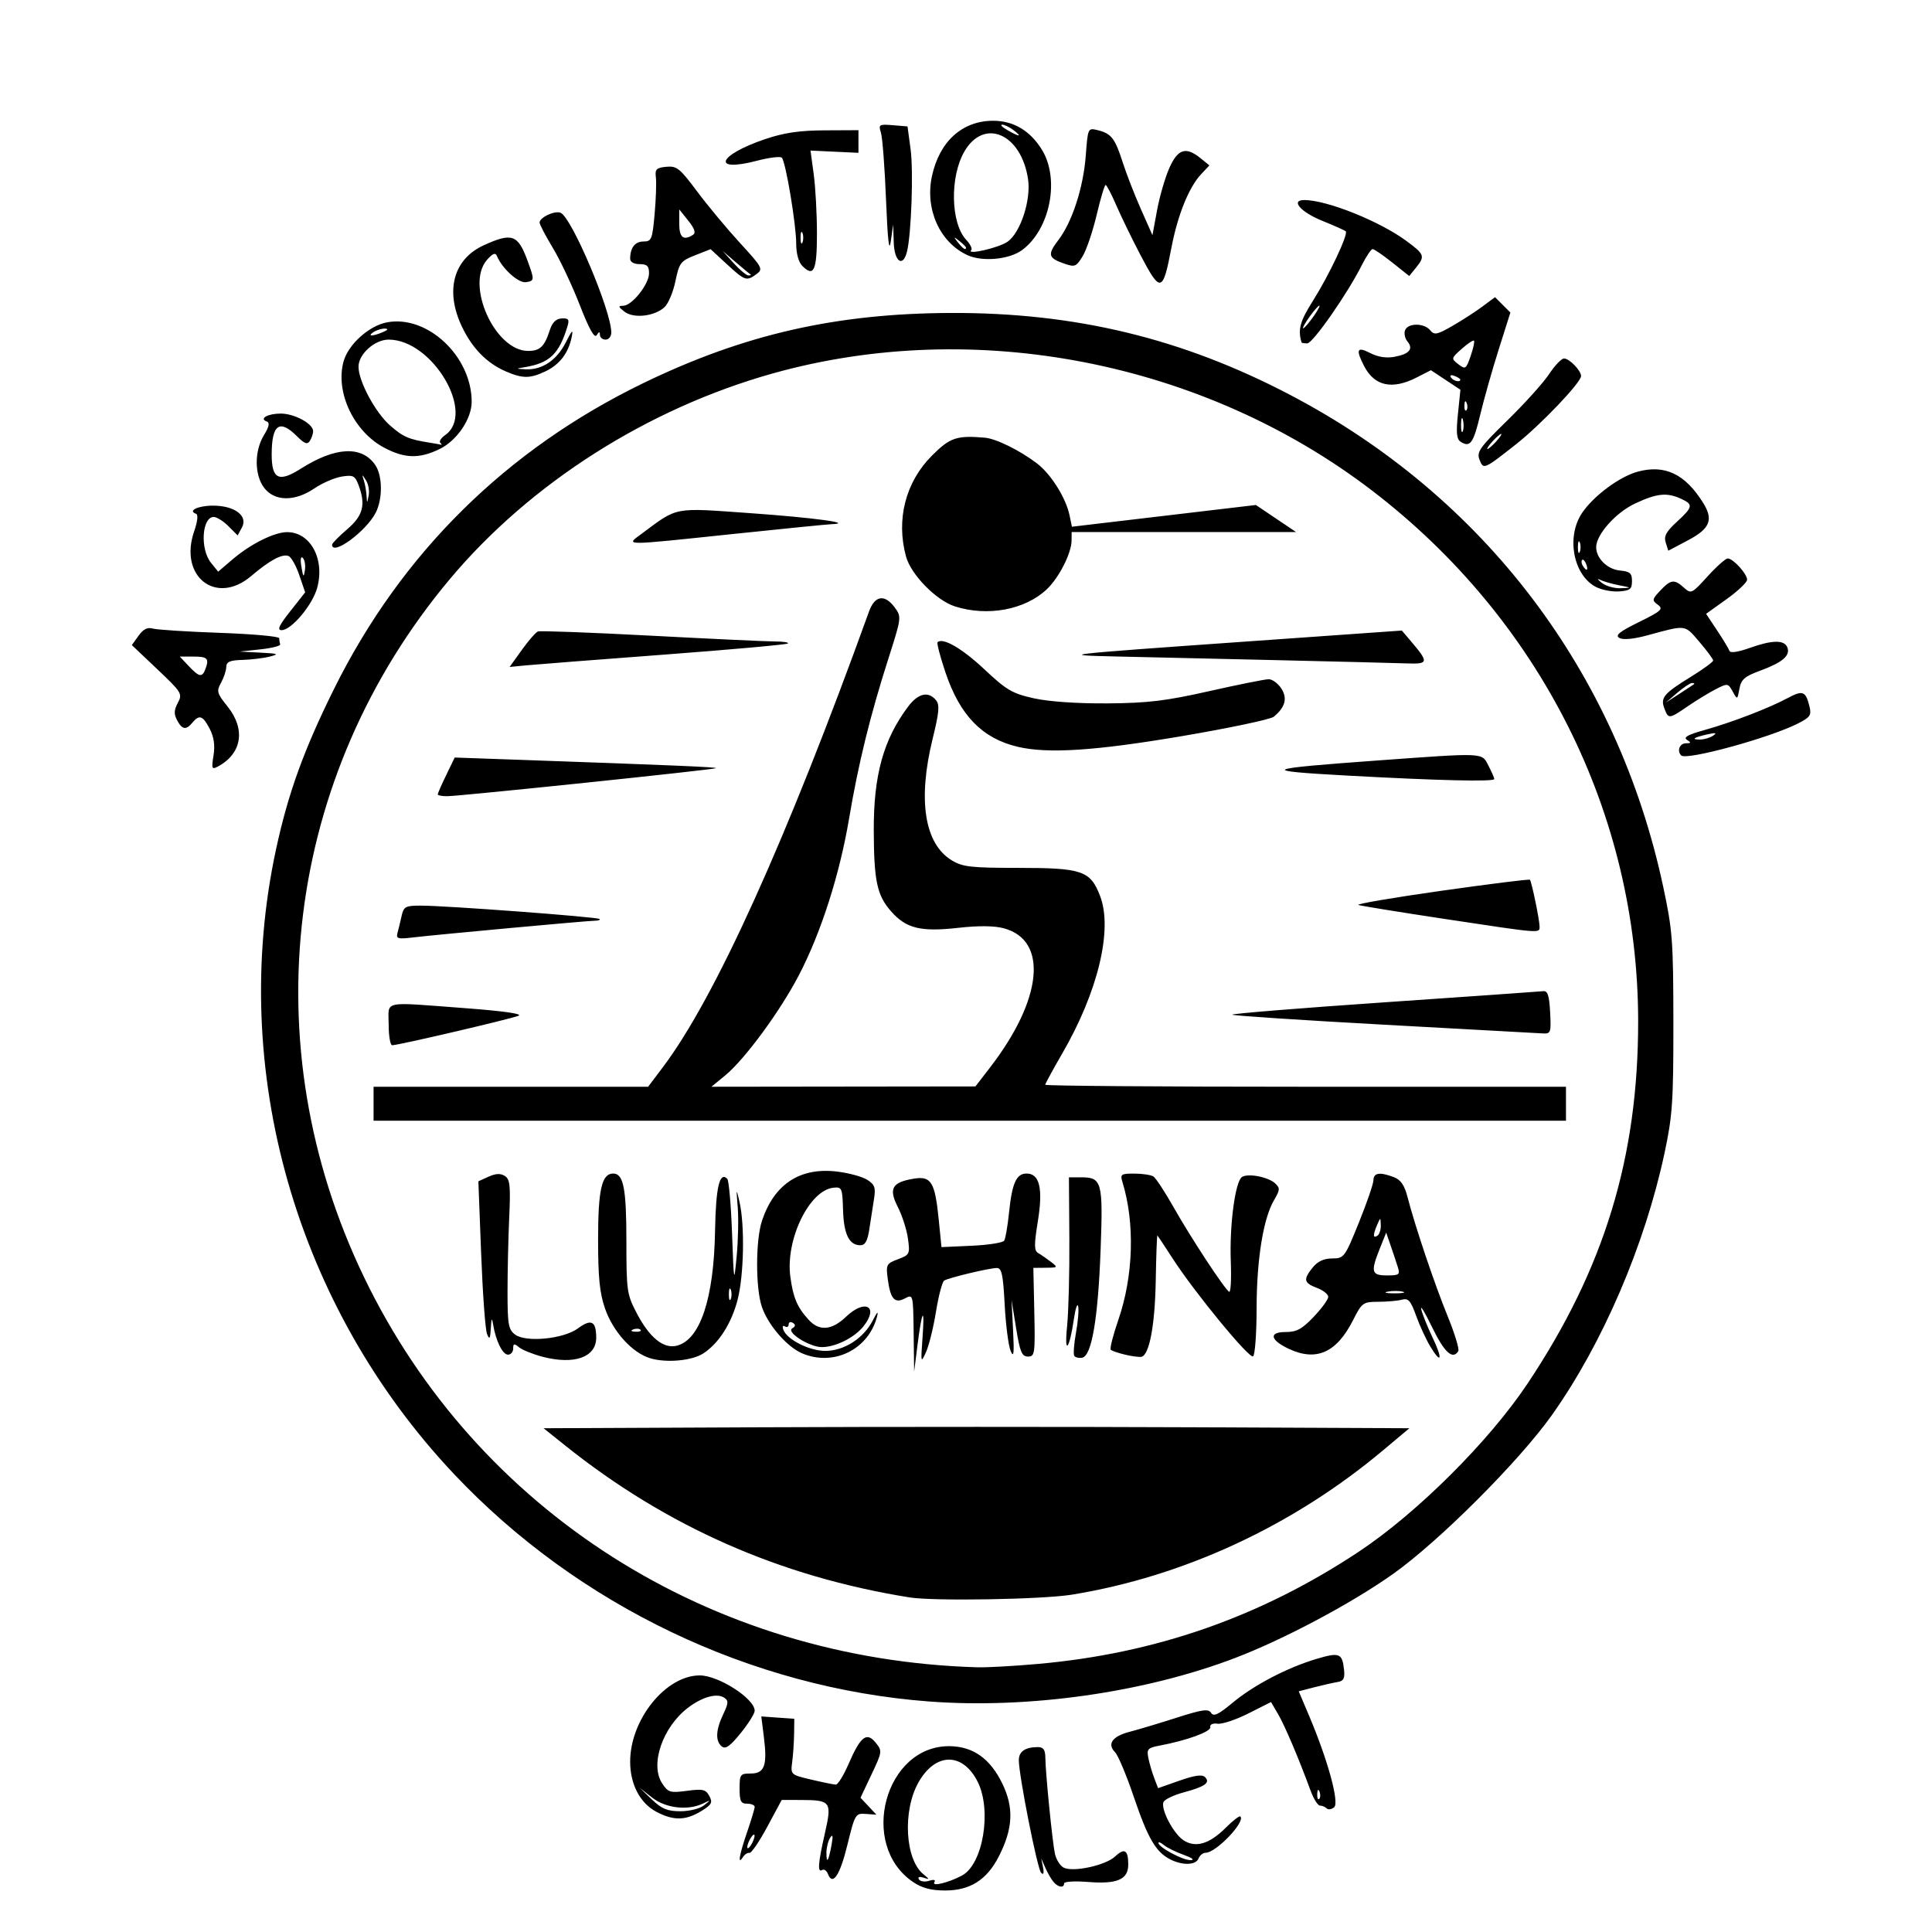 <?xml version="1.0" encoding="UTF-8" standalone="no"?>
<!-- Created with Inkscape (http://www.inkscape.org/) -->

<svg
   version="1.1"
   id="svg2"
   width="1966.08"
   height="1966.08"
   viewBox="0 0 1966.08 1966.08"
   sodipodi:docname="luchina.svg"
   inkscape:version="1.2.2 (b0a8486541, 2022-12-01)"
   xmlns:inkscape="http://www.inkscape.org/namespaces/inkscape"
   xmlns:sodipodi="http://sodipodi.sourceforge.net/DTD/sodipodi-0.dtd"
   xmlns="http://www.w3.org/2000/svg"
   xmlns:svg="http://www.w3.org/2000/svg">
  <defs
     id="defs6" />
  <sodipodi:namedview
     id="namedview4"
     pagecolor="#ffffff"
     bordercolor="#000000"
     borderopacity="0.25"
     inkscape:showpageshadow="2"
     inkscape:pageopacity="0.0"
     inkscape:pagecheckerboard="0"
     inkscape:deskcolor="#d1d1d1"
     showgrid="false"
     inkscape:zoom="0.30138931"
     inkscape:cx="502.67211"
     inkscape:cy="1038.5239"
     inkscape:window-width="1920"
     inkscape:window-height="1008"
     inkscape:window-x="0"
     inkscape:window-y="0"
     inkscape:window-maximized="1"
     inkscape:current-layer="g8" />
  <g
     inkscape:groupmode="layer"
     inkscape:label="Image"
     id="g8">
    <path
       style="fill:#000000;stroke-width:3.84"
       d="m 929.174,1915.2 c -55.978,-37.898 -28.499,-139.219 37.487,-138.221 23.622,0.357 40.886,12.607 53.18,37.734 12.114,24.761 11.127,46.093 -3.45,74.567 -12.155,23.742 -29.205,34.56 -54.471,34.56 -14.383,0 -23.561,-2.422 -32.746,-8.64 z m 49.817,-6.608 c 21.47,-11.491 30.569,-66.709 15.771,-95.715 -15.316,-30.022 -43.008,-29.506 -60.189,1.122 -16.168,28.824 -13.534,78.014 4.992,93.211 6.666,5.468 6.669,5.635 0.075,3.548 -4.202,-1.33 -5.96,-0.637 -4.477,1.763 1.343,2.174 5.97,2.833 10.28,1.465 4.979,-1.58 6.935,-1.027 5.363,1.517 -2.87,4.643 14.599,0.361 28.184,-6.91 z m 92.994,6.401 c -2.285,-2.754 -6.002,-9.234 -8.258,-14.4 l -4.103,-9.393 1.813,9.193 c 1.183,5.998 0.507,7.886 -1.946,5.433 -3.841,-3.841 -22.69,-99.081 -22.69,-114.648 0,-8.821 6.531,-13.258 19.514,-13.258 5.452,0 7.392,2.744 7.465,10.56 0.147,15.667 7.131,85.739 9.763,97.952 1.255,5.826 5.205,12.156 8.777,14.068 9.409,5.035 42.721,-2.125 52.462,-11.276 9.581,-9.001 13.38,-6.661 13.38,8.241 0,15.195 -11.292,20.073 -40.955,17.692 -13.379,-1.074 -24.325,-0.424 -24.325,1.445 0,5.028 -6.139,4.122 -10.895,-1.609 z m -229.505,-8.092 c -1.278,-3.332 -3.871,-5.101 -5.762,-3.933 -4.97,3.072 -4.259,-6.639 2.738,-37.407 7.291,-32.056 6.095,-33.733 -24.097,-33.823 l -19.841,-0.059 -14.719,27.366 c -8.096,15.051 -16.254,27 -18.13,26.552 -1.876,-0.448 -4.873,1.494 -6.661,4.314 -5.57,8.788 -3.703,-2.297 4.312,-25.592 4.224,-12.277 7.68,-23.78 7.68,-25.561 0,-1.781 -3.456,-3.239 -7.68,-3.239 -6.4,0 -7.68,-2.56 -7.68,-15.36 0,-14.428 0.683,-15.36 11.261,-15.36 14.133,0 17.086,-8.042 13.497,-36.764 l -2.664,-21.324 16.793,1.204 16.793,1.204 -0.208,15.36 c -0.114,8.448 -0.978,21.251 -1.92,28.452 -1.706,13.048 -1.642,13.108 19.408,18.077 11.616,2.742 22.848,5.029 24.96,5.083 2.112,0.053 7.918,-9.323 12.901,-20.837 12.215,-28.22 18.474,-33.174 27.629,-21.869 6.854,8.464 6.76,9.185 -4.198,32.356 l -11.208,23.699 8.11,8.633 8.11,8.633 -10.824,-0.793 c -10.522,-0.771 -11.046,0.112 -18.753,31.56 -7.646,31.203 -14.99,42.09 -19.849,29.428 z m 3.683,-29.141 c 1.735,-9.456 1.347,-11.732 -1.31,-7.68 -2.077,3.168 -3.802,9.936 -3.835,15.04 -0.078,12.325 2.105,9.201 5.144,-7.36 z m -78.281,-9.6 c 0,-2.112 -1.675,-1.248 -3.722,1.92 -2.047,3.168 -3.722,7.488 -3.722,9.6 0,2.112 1.675,1.248 3.722,-1.92 2.047,-3.168 3.722,-7.488 3.722,-9.6 z m 422.888,23.943 c -14.633,-7.52 -22.625,-21.273 -37.046,-63.757 -7.408,-21.824 -15.937,-42.148 -18.954,-45.164 -8.405,-8.405 -2.837,-16.27 14.744,-20.823 8.759,-2.269 30.273,-8.721 47.809,-14.339 26.207,-8.396 32.461,-9.279 35.131,-4.96 2.528,4.09 7.375,1.817 21.877,-10.263 21.61,-18 55.792,-35.846 85.621,-44.701 23.081,-6.852 26,-5.7 27.788,10.968 0.958,8.93 -0.435,11.647 -6.459,12.605 -4.224,0.672 -14.87,3.075 -23.657,5.34 l -15.977,4.118 10.796,25.517 c 18.924,44.73 30.722,87.968 25.243,92.515 -2.635,2.187 -6.071,2.695 -7.637,1.129 -1.566,-1.566 -4.623,-2.847 -6.794,-2.847 -2.171,0 -6.49,-6.912 -9.597,-15.36 -12.139,-33.001 -26.088,-65.84 -32.986,-77.655 l -7.225,-12.375 -22.999,11.61 c -12.649,6.385 -26.762,11.09 -31.363,10.455 -4.97,-0.686 -7.993,0.738 -7.449,3.51 0.892,4.547 -23.912,13.578 -51.517,18.757 -12.117,2.273 -13.309,3.58 -11.498,12.598 1.111,5.534 3.793,14.711 5.959,20.394 l 3.938,10.333 21.845,-7.678 c 15.368,-5.401 23.05,-6.473 25.909,-3.613 5.708,5.708 0.113,9.713 -21.821,15.616 -10.224,2.752 -19.435,7.205 -20.468,9.897 -2.826,7.364 10.178,32.083 20.403,38.783 12.234,8.016 26.371,3.861 42.816,-12.585 7.338,-7.338 14.115,-12.568 15.061,-11.623 5.378,5.378 -24.754,36.937 -35.267,36.937 -2.78,0 -6.049,2.592 -7.265,5.76 -2.67,6.959 -16.348,7.385 -28.961,0.903 z m 13.993,-4.472 c -7.94,-2.833 -17.012,-7.289 -20.16,-9.902 -3.148,-2.613 -5.724,-3.649 -5.724,-2.304 0,4.386 24.759,17.669 32.64,17.511 4.565,-0.092 1.825,-2.244 -6.756,-5.306 z m 138.019,-64.351 c -1.226,-3.063 -2.136,-2.153 -2.32,2.32 -0.167,4.048 0.741,6.316 2.017,5.04 1.276,-1.276 1.412,-4.588 0.303,-7.36 z m -674.683,20.554 c -16.741,-8.816 -26.806,-27.976 -26.814,-51.045 -0.014,-42.92 36.191,-87.829 70.807,-87.829 19.127,0 55.907,23.651 55.907,35.95 0,2.877 -6.42,13.148 -14.267,22.824 -10.797,13.315 -15.467,16.598 -19.2,13.499 -6.686,-5.549 -6.201,-16.602 1.434,-32.691 5.418,-11.417 5.561,-13.943 0.96,-16.939 -7.48,-4.869 -22.328,-0.74 -36.723,10.213 -25.925,19.726 -38.966,57.767 -26.385,76.967 6.104,9.315 8.076,9.912 25.249,7.634 16.196,-2.148 19.171,-1.457 22.785,5.296 3.584,6.697 2.419,8.827 -8.448,15.452 -15.675,9.557 -28.077,9.74 -45.305,0.668 z m 48.286,-6.606 c 7.2,-5.769 7.169,-5.834 -0.934,-1.92 -15.439,7.458 -38.006,4.851 -51.798,-5.984 l -12.775,-10.036 12.541,11.956 c 10.046,9.577 15.82,11.956 29.026,11.956 9.158,0 19.798,-2.654 23.939,-5.972 z m 229.082,-105.731 C 764.111,1717.827 588.327,1633.745 462.383,1500.428 301.06,1329.66 232.429,1089.077 280.908,864.274 293.225,807.159 309.248,762.88 340.066,700.8 408.481,562.984 515.289,457.436 654.72,389.858 c 102.265,-49.564 196.055,-70.955 312.96,-71.377 126.529,-0.456 235.398,25.834 345.173,83.355 197.569,103.523 332.854,281.815 379.647,500.34 9.53,44.505 10.332,55.184 10.397,138.464 0.063,80.307 -0.922,94.889 -8.945,132.48 -20.091,94.133 -63.016,194.06 -114.642,266.88 -33.457,47.192 -115.587,129.242 -162.35,162.191 -42.666,30.063 -110.63,66.16 -160.144,85.055 -92.072,35.136 -209.971,51.892 -311.348,44.251 z m 110.344,-38.175 c 120.084,-10.628 226.435,-47.74 326.469,-113.924 59.545,-39.396 132.958,-112.492 172.39,-171.648 78.099,-117.164 112.567,-230.338 112.39,-369.031 -0.269,-210.603 -99.65,-408.559 -270.875,-539.55 C 1224.464,367.799 991.695,322.375 786.081,380.111 658.936,415.812 539.632,491.779 458.079,588.965 289.89,789.393 256.234,1062.632 370.517,1299.84 c 114.636,237.94 352.052,388.929 624.043,396.87 9.504,0.277 37.068,-1.247 61.252,-3.387 z M 925.44,1625.574 c -131.642,-21.113 -247.286,-72.137 -350.281,-154.55 l -21.977,-17.585 220.985,-0.991 c 121.542,-0.545 319.78,-0.545 440.529,0 l 219.544,0.991 -26.88,22.539 c -91.524,76.745 -202.762,128.34 -316.503,146.804 -30.165,4.897 -140.662,6.761 -165.417,2.791 z m 4.326,-269.23 c -0.479,-38.913 -0.605,-39.431 -8.578,-35.164 -10.635,5.691 -15.003,0.979 -17.695,-19.091 -2.041,-15.218 -1.563,-16.178 10.285,-20.625 11.916,-4.473 12.334,-5.333 10.196,-20.997 -1.226,-8.983 -5.867,-23.461 -10.311,-32.173 -9.594,-18.806 -5.928,-25.23 16.472,-28.865 17.493,-2.839 21.351,3.566 25.162,41.778 l 2.784,27.913 30.72,-1.389 c 16.896,-0.764 31.796,-3.101 33.11,-5.194 1.315,-2.093 3.548,-15.111 4.964,-28.93 3.039,-29.659 7.434,-39.367 17.823,-39.367 13.246,0 16.843,15.188 11.477,48.452 -3.95,24.485 -3.88,30.053 0.41,32.522 2.846,1.639 8.631,5.635 12.855,8.881 7.376,5.667 7.175,5.906 -5.086,6.023 l -12.766,0.122 0.969,45.12 c 0.909,42.333 0.512,45.12 -6.434,45.12 -6.237,0 -8.139,-4.535 -12.077,-28.8 l -4.674,-28.8 1.567,30.72 c 1.225,24.014 0.681,28.624 -2.49,21.12 -2.231,-5.28 -4.952,-26.448 -6.046,-47.04 -1.657,-31.175 -3.029,-37.417 -8.197,-37.303 -8.103,0.178 -48.698,9.899 -53.351,12.775 -1.983,1.226 -5.731,15.401 -8.328,31.5 -2.597,16.099 -7.193,34.725 -10.213,41.39 -5.244,11.573 -5.402,10.909 -3.52,-14.762 2.427,-33.095 -0.546,-28.654 -5.143,7.68 l -3.4,26.88 z m -377.551,24.373 c -9.914,-2.586 -20.714,-6.933 -24,-9.66 -4.988,-4.14 -5.974,-3.93 -5.974,1.272 0,3.427 -2.382,6.23 -5.294,6.23 -5.482,0 -12.383,-14.017 -15.124,-30.72 -1.227,-7.475 -1.745,-6.626 -2.342,3.84 -0.626,10.975 -1.338,12.031 -3.883,5.76 -1.714,-4.224 -4.394,-40.891 -5.956,-81.482 l -2.839,-73.802 10.338,-4.71 c 7.222,-3.291 12.215,-3.526 16.568,-0.78 5.268,3.323 5.963,9.817 4.502,42.032 -0.951,20.956 -1.729,55.091 -1.729,75.855 0,33.265 0.913,38.44 7.68,43.535 11.004,8.285 49.396,4.524 63.994,-6.269 13.585,-10.044 18.566,-7.481 18.566,9.553 0,19.817 -22.323,27.741 -54.506,19.346 z m 109.25,1.431 c -18.111,-5.519 -37.543,-26.928 -45.706,-50.358 -5.519,-15.838 -7.118,-31.651 -7.118,-70.35 0,-50.891 3.728,-67.2 15.36,-67.2 10.478,0 13.44,15.081 13.44,68.429 0,50.989 0.509,54.548 10.56,73.766 12.981,24.82 27.242,36.392 40.691,33.016 23.82,-5.978 37.783,-47.843 38.975,-116.86 0.768,-44.442 4.602,-60.785 12.43,-52.985 1.619,1.614 3.808,26.554 4.864,55.424 1.875,51.274 1.984,51.816 4.696,23.38 1.527,-16.01 2.012,-38.474 1.078,-49.92 -1.589,-19.485 -1.475,-19.832 1.803,-5.45 5.512,24.187 4.506,74.946 -1.979,99.844 -6.25,23.996 -19.081,44.074 -34.709,54.313 -11.63,7.62 -37.807,10.003 -54.384,4.952 z M 651.76,1353.2 c -1.276,-1.276 -4.588,-1.412 -7.36,-0.303 -3.063,1.226 -2.153,2.136 2.32,2.32 4.048,0.167 6.316,-0.741 5.04,-2.017 z m 91.903,-40.88 c -1.065,-2.64 -1.937,-0.48 -1.937,4.8 0,5.28 0.872,7.44 1.937,4.8 1.065,-2.64 1.065,-6.96 0,-9.6 z m 72.265,64.729 c -15.306,-6.669 -34.368,-28.786 -40.612,-47.119 -6.509,-19.114 -6.439,-68.081 0.126,-87.689 12.527,-37.415 38.777,-54.562 76.54,-49.995 11.889,1.438 25.676,5.219 30.637,8.402 7.636,4.9 8.674,7.946 6.759,19.851 -1.244,7.734 -3.368,21.406 -4.72,30.382 -1.813,12.036 -4.22,16.32 -9.169,16.32 -11.355,0 -16.844,-11.209 -17.572,-35.884 -0.661,-22.404 -1.171,-23.586 -9.788,-22.666 -24.574,2.622 -48.862,52.72 -43.855,90.459 2.845,21.444 6.934,31.086 18.634,43.931 10.786,11.842 23.509,10.83 38.005,-3.023 19.294,-18.438 33.825,-10.68 17.905,9.559 -9.124,11.599 -28.531,21.313 -42.535,21.29 -12.504,-0.019 -36.424,-15.143 -30.118,-19.041 3.458,-2.137 3.647,-3.796 0.644,-5.651 -2.337,-1.445 -4.25,-0.695 -4.25,1.667 0,2.361 -1.708,3.237 -3.796,1.947 -2.166,-1.339 -2.827,0.18 -1.539,3.536 3.85,10.034 26.505,21.397 42.66,21.397 19.034,0 38.918,-12.725 48.217,-30.857 4.715,-9.195 6.042,-10.338 4.296,-3.703 -8.808,33.473 -44.639,50.758 -76.47,36.889 z m 277.263,2.663 c -1.058,-1.713 -0.254,-12.306 1.788,-23.54 2.042,-11.235 3.035,-23.321 2.208,-26.859 -0.828,-3.538 -2.765,2.208 -4.306,12.768 -4.63,31.731 -10.017,37.665 -6.971,7.68 1.502,-14.784 2.539,-54.96 2.307,-89.28 l -0.423,-62.4 h 12.433 c 21.142,0 22.388,4.657 19.79,73.999 -2.623,70.005 -9.053,107.695 -18.691,109.551 -3.415,0.658 -7.075,-0.205 -8.134,-1.918 z m 51.894,-1.12 c -6.971,-1.639 -13.603,-3.908 -14.736,-5.042 -1.134,-1.134 2.317,-14.747 7.668,-30.25 15.462,-44.799 17.082,-98.618 4.225,-140.418 -2.44,-7.934 -1.445,-8.635 12.19,-8.581 8.166,0.031 16.855,1.336 19.308,2.897 2.453,1.561 11.783,15.79 20.733,31.621 17.516,30.983 51.542,82.775 56.345,85.765 1.618,1.007 2.381,-12.742 1.697,-30.554 -1.435,-37.325 4.504,-82.028 11.469,-86.333 6.381,-3.944 26.789,0.064 33.802,6.638 4.931,4.623 4.789,6.691 -1.151,16.748 -11.043,18.694 -17.777,60.279 -17.848,110.214 -0.038,25.747 -1.658,47.797 -3.604,48.999 -4.008,2.477 -59.351,-64.856 -81.712,-99.414 -8.114,-12.541 -15.149,-23.183 -15.632,-23.65 -0.483,-0.466 -1.249,20.271 -1.702,46.083 -0.794,45.232 -6.508,75.665 -14.536,77.42 -2.112,0.462 -9.544,-0.502 -16.515,-2.141 z m 310.532,-8.212 c -4.311,-7.088 -10.83,-21.209 -14.488,-31.381 -5.547,-15.425 -7.944,-18.146 -14.45,-16.398 -4.29,1.153 -15.114,2.119 -24.055,2.148 -15.588,0.05 -16.647,0.825 -25.793,18.874 -16.74,33.034 -37.516,42.188 -65.555,28.882 -18.867,-8.953 -20.305,-16.983 -3.042,-16.983 11.262,0 16.728,-2.958 28.68,-15.522 8.121,-8.537 14.765,-17.662 14.765,-20.278 0,-2.616 -5.184,-6.713 -11.52,-9.105 -13.465,-5.082 -14.163,-8.587 -4.165,-20.91 4.971,-6.127 11.363,-9.065 19.718,-9.065 12.019,0 12.772,-1.013 27.132,-36.48 8.123,-20.064 14.802,-39.504 14.842,-43.2 0.082,-7.54 6.468,-8.479 20.749,-3.049 7.014,2.667 10.817,8.183 13.898,20.16 7.605,29.561 27.533,88.751 40.861,121.366 7.174,17.555 12.042,33.539 10.817,35.52 -5.656,9.152 -14.184,1.377 -26.583,-24.238 -7.412,-15.312 -12.408,-23.52 -11.101,-18.24 1.306,5.28 6.453,18.108 11.438,28.506 10.584,22.079 9.211,28.075 -2.15,9.393 z m -28.052,-55.897 c -3.671,-0.961 -10.583,-0.996 -15.36,-0.078 -4.777,0.918 -1.773,1.705 6.675,1.748 8.448,0.043 12.356,-0.709 8.685,-1.67 z m -5.135,-25.202 c -1.5,-4.752 -4.767,-14.551 -7.26,-21.775 l -4.532,-13.135 -6.439,16.093 c -9.562,23.899 -8.621,27.457 7.26,27.457 12.454,0 13.451,-0.785 10.971,-8.64 z m -17.26,-42.467 c -0.26,-8.111 -0.388,-8.138 -3.57,-0.733 -4.542,10.569 -4.542,14.327 0,11.52 2.112,-1.305 3.719,-6.159 3.57,-10.787 z M 380.16,1123.2 v -17.28 h 139.699 139.699 l 15.19,-20.16 c 53.119,-70.498 125.821,-231.267 209.682,-463.68 5.836,-16.175 15.956,-17.662 26.123,-3.84 6.953,9.453 6.854,10.248 -6.451,51.84 -18.671,58.368 -30.57,106.8 -40.096,163.2 -9.602,56.85 -28.462,115.726 -50.893,158.873 -19.095,36.73 -55.047,85.695 -74.987,102.132 l -14.115,11.635 134.315,-0.164 134.315,-0.164 14.882,-19.291 c 53.458,-69.299 59.417,-129.41 14.04,-141.629 -9.772,-2.631 -25.514,-2.797 -46.175,-0.485 -38.55,4.313 -53.232,0.711 -68.641,-16.839 -14.305,-16.293 -17.399,-30.833 -17.562,-82.549 -0.177,-56.107 9.89,-92.308 34.97,-125.76 10.122,-13.501 20.525,-15.927 28.271,-6.594 3.994,4.812 3.379,12.026 -3.37,39.545 -15.241,62.145 -8.269,106.588 19.362,123.435 11.172,6.811 19.324,7.747 67.614,7.759 65.422,0.015 73.615,2.842 83.529,28.803 13.021,34.094 -2.294,97.566 -38.663,160.243 -9.47,16.319 -17.217,30.575 -17.217,31.68 0,1.105 119.232,2.008 264.96,2.008 h 264.96 v 17.28 17.28 H 986.88 380.16 Z m 15.36,-80.64 c 0,-24.856 -8.511,-23.057 78.389,-16.566 38.453,2.872 58.385,5.716 53.76,7.67 -7.703,3.256 -122.308,30.016 -128.548,30.016 -1.981,0 -3.601,-9.504 -3.601,-21.12 z m 1012.886,0.213 c -83.904,-4.598 -153.378,-9.184 -154.386,-10.192 -1.008,-1.008 68.505,-6.654 154.474,-12.548 85.968,-5.894 158.898,-11.012 162.066,-11.374 4.415,-0.505 6.029,4.499 6.912,21.421 1.092,20.937 0.694,22.053 -7.68,21.566 -4.857,-0.283 -77.481,-4.276 -161.385,-8.873 z M 404.517,949.4 c 0.995,-3.674 2.867,-11.432 4.159,-17.24 2.138,-9.608 3.909,-10.56 19.631,-10.56 25.498,0 179.704,11.532 181.765,13.593 0.972,0.972 -1.066,1.767 -4.53,1.767 -7.386,0 -162.04,14.225 -186.269,17.132 -14.385,1.726 -16.328,1.108 -14.757,-4.692 z M 1470.356,935.18 c -45.608,-6.898 -85.228,-13.311 -88.045,-14.25 -2.816,-0.939 35.031,-7.408 84.106,-14.377 49.075,-6.968 89.787,-12.05 90.471,-11.292 1.779,1.97 9.832,40.997 9.832,47.647 0,7.02 2.447,7.217 -96.364,-7.729 z M 445.44,808.423 c 0,-1 3.888,-9.854 8.64,-19.677 l 8.64,-17.86 69.12,2.442 c 153.372,5.418 197.915,7.317 196.84,8.392 -1.462,1.462 -261.111,28.52 -273.677,28.52 -5.26,0 -9.563,-0.818 -9.563,-1.817 z m 925.44,-19.164 c -90.606,-4.971 -86.898,-6.823 30.72,-15.344 110.668,-8.017 106.124,-8.234 113.181,5.414 3.222,6.231 5.859,12.279 5.859,13.44 0,2.926 -56.653,1.599 -149.76,-3.51 z m -335.165,-29.291 c -36.135,-8.509 -58.839,-31.863 -73.57,-75.675 -5.364,-15.953 -8.985,-29.773 -8.048,-30.71 5.181,-5.181 24.947,6.232 47.538,27.45 22.721,21.339 28.492,24.719 50.566,29.608 15.309,3.391 44.169,5.376 74.838,5.148 41.169,-0.306 59.337,-2.494 103.644,-12.48 29.548,-6.66 56.725,-12.108 60.392,-12.108 3.667,0 9.422,4.204 12.789,9.342 6.521,9.953 4.113,19.117 -7.571,28.814 -3.237,2.687 -45.236,11.56 -93.33,19.719 -88.347,14.988 -136.531,18.126 -167.248,10.892 z M 530.989,661.444 c 6.804,-9.498 14.201,-17.978 16.437,-18.845 2.236,-0.867 54.076,1.068 115.2,4.3 61.124,3.232 117.902,5.883 126.174,5.889 8.272,0.008 14.128,0.924 13.013,2.039 -1.115,1.115 -57.995,6.234 -126.4,11.377 -68.405,5.143 -131.668,10.061 -140.585,10.929 l -16.211,1.579 z M 1299.84,671.806 c -61.248,-1.418 -133.824,-3.077 -161.28,-3.687 -64.126,-1.425 -60.775,-1.821 128.64,-15.197 l 159.36,-11.254 8.83,10.366 c 18.861,22.143 18.567,23.884 -3.895,23.078 -11.162,-0.4 -70.407,-1.888 -131.655,-3.306 z M 971.749,617.083 c -18.97,-6.05 -44.657,-32.231 -49.726,-50.683 -10.33,-37.603 -0.529,-75.835 26.335,-102.72 18.422,-18.437 25.183,-20.73 53.853,-18.268 11.481,0.986 35.593,12.875 53.02,26.143 14.217,10.824 29.504,35.15 33.164,52.773 l 2.428,11.688 93.606,-11.06 93.606,-11.06 20.451,13.773 20.451,13.773 H 1204.749 1090.56 l -0.084,8.64 c -0.127,12.991 -12.9,38.04 -25.351,49.716 -22.229,20.844 -60.185,27.871 -93.375,17.286 z M 653.014,543.138 c 37.284,-27.689 31.271,-26.553 110.693,-20.915 64.692,4.593 106.323,10.252 82.447,11.207 -4.535,0.182 -49.38,4.65 -99.655,9.93 -114.755,12.052 -110.027,12.063 -93.485,-0.222 z M 217.285,768.754 c 1.643,-10.277 0.434,-18.74 -3.865,-27.054 -6.981,-13.499 -10.565,-14.791 -17.58,-6.339 -6.512,7.846 -10.458,7.24 -15.617,-2.4 -3.35,-6.26 -3.175,-10.387 0.75,-17.721 4.897,-9.149 3.999,-10.621 -20.847,-34.16 l -25.964,-24.599 6.839,-9.536 c 4.803,-6.697 9.125,-8.87 14.519,-7.3 4.224,1.23 34.896,3.192 68.16,4.362 33.264,1.169 60.48,3.626 60.48,5.46 0,1.834 0.432,4.63 0.96,6.214 0.528,1.584 -8.544,3.894 -20.16,5.134 l -21.12,2.254 21.12,1.08 c 18.262,0.934 19.561,1.477 9.6,4.012 -6.336,1.612 -18.864,3.136 -27.84,3.386 -12.753,0.355 -16.35,1.923 -16.456,7.174 -0.075,3.696 -2.477,10.946 -5.337,16.111 -4.755,8.585 -4.183,10.659 6.664,24.156 18.61,23.157 14.603,47.97 -9.861,61.063 -6.168,3.301 -6.603,2.197 -4.445,-11.296 z m -8.416,-87.468 C 213.13,670.183 211.315,668.16 197.091,668.16 H 182.981 L 192,677.76 c 10.51,11.188 13.675,11.849 16.869,3.526 z m 1501.992,87.496 c -4.566,-4.566 -1.649,-12.305 4.659,-12.36 5.497,-0.048 5.721,-0.691 1.231,-3.532 -3.976,-2.516 0.787,-5.222 17.28,-9.815 27.874,-7.763 65.752,-22.29 84.96,-32.585 15.591,-8.357 18.527,-7.268 22.369,8.294 2.251,9.117 0.846,11.155 -12.208,17.711 -29.232,14.681 -113.026,37.553 -118.29,32.288 z m 32.498,-20.157 c 4.207,-2.847 2.653,-3.203 -5.76,-1.321 -14.119,3.158 -17.184,5.356 -7.36,5.278 4.048,-0.031 9.952,-1.813 13.12,-3.957 z M 1693.758,720.96 c -4.188,-11.053 -0.783,-15.113 27.125,-32.338 12.362,-7.63 22.476,-15.045 22.476,-16.476 0,-1.432 -6.312,-9.977 -14.026,-18.99 -15.196,-17.753 -12.965,-17.471 -52.703,-6.661 -14.183,3.858 -24.825,4.877 -28.641,2.742 -4.716,-2.639 -0.285,-6.252 19.842,-16.177 22.872,-11.279 25.138,-13.346 19.305,-17.611 -6.148,-4.496 -5.979,-5.503 2.436,-14.46 10.721,-11.412 14.255,-11.838 24.142,-2.908 7.181,6.486 8.015,6.085 23.966,-11.52 9.089,-10.032 18.338,-18.24 20.552,-18.24 5.456,0 19.686,15.638 19.686,21.633 0,2.654 -9.388,11.547 -20.863,19.764 l -20.863,14.939 11.245,16.952 c 6.185,9.324 11.833,18.68 12.552,20.792 0.792,2.329 8.734,1.188 20.177,-2.899 23.344,-8.336 35.686,-8.541 38.717,-0.643 3.194,8.324 -4.88,15.245 -27.508,23.582 -16.006,5.897 -19.529,8.956 -21.279,18.474 -2.086,11.345 -2.123,11.36 -6.885,2.744 -4.644,-8.402 -5.158,-8.473 -17.121,-2.34 -6.783,3.477 -19.556,11.264 -28.385,17.303 -19.318,13.214 -19.811,13.262 -23.95,2.34 z m 30.081,-24.676 c 0.88,-0.684 0.015,-1.235 -1.92,-1.224 -1.936,0.011 -8.704,4.473 -15.04,9.917 l -11.52,9.898 13.44,-8.674 c 7.392,-4.771 14.16,-9.233 15.04,-9.917 z m -1428.494,-74.238 15.204,-19.235 -5.978,-17.543 c -3.288,-9.649 -8.226,-18.406 -10.975,-19.461 -6.446,-2.474 -19.077,4.309 -37.969,20.389 -35.69,30.378 -73.9,0.467 -58.05,-45.443 3.463,-10.029 4.242,-17.101 1.971,-17.88 -8.921,-3.058 1.958,-8.312 17.212,-8.312 22.012,0 35.792,10.346 29.483,22.136 l -4.378,8.181 -9.398,-9.398 c -5.169,-5.169 -11.884,-9.398 -14.922,-9.398 -12.097,0 -14.098,32.717 -2.851,46.606 l 7.334,9.057 14.746,-12.604 c 18.055,-15.433 42.169,-27.502 55.172,-27.615 23.834,-0.207 38.785,27.173 30.876,56.544 -4.731,17.57 -26.286,43.211 -36.324,43.211 -4.737,0 -2.483,-4.9 8.848,-19.235 z m 12.827,-54.289 c -2.13,-2.13 -2.694,1.452 -1.429,9.083 1.768,10.663 2.309,11.204 3.518,3.518 0.786,-4.996 -0.154,-10.666 -2.089,-12.601 z m 1315.236,29.21 c -22.653,-12.501 -29.565,-51.035 -13.444,-74.956 11.749,-17.434 38.25,-37.07 56.758,-42.053 27.633,-7.441 48.221,2.441 66.567,31.951 10.595,17.041 6.859,26.122 -15.626,37.986 l -19.937,10.52 -2.632,-8.293 c -2.047,-6.451 0.462,-11.129 11.297,-21.058 16.548,-15.165 16.996,-17.712 4.149,-23.566 -14.311,-6.521 -24.343,-5.478 -46.482,4.83 -19.64,9.144 -39.737,31.656 -39.737,44.511 0,11.269 11.387,22.501 24.05,23.723 10.387,1.002 12.426,2.777 12.404,10.8 -0.023,8.23 -1.941,9.729 -13.44,10.504 -7.378,0.497 -18.144,-1.707 -23.925,-4.897 z m 23.821,-1.469 c -7.464,-1.462 -16.104,-3.984 -19.2,-5.603 -3.096,-1.619 -2.275,-0.224 1.824,3.101 4.1,3.325 12.74,5.846 19.2,5.603 11.683,-0.439 11.673,-0.456 -1.824,-3.101 z m -33.105,-21.583 c -1.251,-3.259 -3.098,-5.102 -4.104,-4.095 -1.007,1.007 -0.691,3.673 0.701,5.926 3.786,6.127 6,4.936 3.403,-1.83 z M 1607.663,552 c -1.065,-2.64 -1.937,-0.48 -1.937,4.8 0,5.28 0.872,7.44 1.937,4.8 1.065,-2.64 1.065,-6.96 0,-9.6 z M 337.92,554.288 c 0,-1.381 6.912,-8.428 15.36,-15.659 16.367,-14.01 19.158,-25.101 11.43,-45.427 -3.478,-9.148 -5.444,-10.092 -17.081,-8.204 -7.233,1.174 -19.689,6.577 -27.681,12.008 -19.835,13.478 -40.152,13.381 -50.869,-0.244 -10.237,-13.014 -10.453,-37.585 -0.473,-53.952 5.272,-8.645 6.111,-12.712 2.866,-13.874 -8.106,-2.904 1.01,-8.072 14.239,-8.072 13.943,0 33.045,10.403 32.951,17.945 -0.032,2.591 -1.526,7.027 -3.32,9.857 -2.55,4.024 -5.43,2.977 -13.207,-4.8 -17.706,-17.706 -25.654,-11.912 -25.654,18.699 0,25.11 7.268,28.621 29.713,14.351 34.915,-22.198 61.75,-23.614 75.5,-3.983 7.656,10.93 7.939,34.704 0.584,48.929 -9.86,19.066 -44.356,44.286 -44.356,32.428 z m 34.523,-65.538 c -4.149,-6.466 -4.265,-6.455 -2.173,0.204 1.215,3.869 2.445,10.781 2.733,15.36 0.522,8.318 0.525,8.317 2.173,-0.204 0.907,-4.691 -0.322,-11.603 -2.733,-15.36 z M 1505.598,467.767 c -3.06,-7.866 0.201,-12.457 28.38,-39.965 17.51,-17.093 36.59,-38.261 42.4,-47.04 5.81,-8.779 12.658,-15.962 15.217,-15.962 5.434,0 17.365,12.291 17.365,17.888 0,6.563 -41.205,49.757 -66.322,69.524 -32.707,25.739 -33.026,25.873 -37.04,15.555 z M 1522.56,449.28 c 3.823,-4.224 6.086,-7.68 5.03,-7.68 -1.056,0 -5.048,3.456 -8.87,7.68 -3.823,4.224 -6.086,7.68 -5.03,7.68 1.056,0 5.048,-3.456 8.87,-7.68 z m -1131.236,6.501 c -31.199,-16.331 -50.335,-56.678 -41.706,-87.931 4.8,-17.386 25.926,-36.396 44.27,-39.837 C 434.962,320.307 480,362.604 480,408.883 c 0,17.392 -15.052,39.563 -32.639,48.077 -20.668,10.005 -35.257,9.698 -56.037,-1.179 z m 56.7,-5.197 c -1.395,-1.395 0.84,-4.9 4.967,-7.79 C 484.495,420.728 440.085,345.6 395.536,345.6 c -14.28,0 -30.753,14.846 -30.699,27.665 0.063,14.789 17.137,46.56 32.064,59.667 13.458,11.817 18.923,14.175 40.858,17.63 5.28,0.832 10.32,1.747 11.2,2.035 0.88,0.288 0.459,-0.618 -0.936,-2.013 z M 389.76,337.92 c 5.064,-2.176 5.718,-3.372 1.92,-3.511 -3.168,-0.116 -8.352,1.464 -11.52,3.511 -7.019,4.536 -0.956,4.536 9.6,0 z m 1096.711,111.679 c -4.151,-2.626 -4.793,-9.021 -2.829,-28.193 l 2.541,-24.797 -15.011,-9.934 -15.011,-9.934 -14.652,7.47 c -24.804,12.646 -42.774,8.718 -53.308,-11.653 -8.8,-17.018 -7.295,-20.248 6.187,-13.276 7.886,4.078 16.379,5.374 24.825,3.79 15.107,-2.834 19.385,-7.988 13.009,-15.67 -2.53,-3.049 -3.597,-8.157 -2.371,-11.352 2.882,-7.51 19.324,-7.503 25.56,0.011 4.255,5.128 6.939,4.609 22.55,-4.359 9.746,-5.598 23.504,-14.481 30.573,-19.74 l 12.853,-9.561 7.821,7.821 7.821,7.821 -11.954,37.779 c -6.575,20.779 -15.014,50.608 -18.754,66.288 -6.906,28.953 -10.239,33.569 -19.85,27.49 z m 2.271,-22.326 c -0.974,-3.736 -1.834,-1.609 -1.913,4.727 -0.078,6.336 0.718,9.393 1.77,6.793 1.052,-2.6 1.116,-7.784 0.142,-11.52 z m 3.802,-17.113 c -1.226,-3.063 -2.136,-2.153 -2.32,2.32 -0.167,4.048 0.741,6.316 2.017,5.04 1.276,-1.276 1.412,-4.588 0.303,-7.36 z m -6.463,-23.829 c 0,-0.83 -2.682,-2.538 -5.959,-3.796 -3.417,-1.311 -4.959,-0.668 -3.613,1.509 2.255,3.649 9.573,5.397 9.573,2.287 z m 13.898,-39.633 c -0.821,-0.821 -6.444,2.92 -12.495,8.313 -10.802,9.626 -10.864,9.913 -3.412,15.657 7.153,5.514 7.874,5.034 12.495,-8.313 2.697,-7.791 4.233,-14.837 3.412,-15.657 z M 514.56,377.878 c -19.235,-8.332 -34.17,-23.638 -44.608,-45.718 -17.254,-36.498 -8.483,-68.586 22.608,-82.699 28.418,-12.9 34.516,-10.76 44.149,15.499 7.367,20.082 7.317,20.835 -1.479,22.189 -7.67,1.181 -24.299,-13.873 -29.656,-26.847 -1.444,-3.498 -4.356,-2.293 -9.967,4.124 -22.247,25.442 8.093,92.695 41.818,92.695 12.081,0 16.664,-4.389 22.058,-21.12 2.549,-7.906 6.354,-11.658 12.129,-11.96 6.847,-0.358 7.961,1.073 5.975,7.68 -8.598,28.604 -18.165,37.767 -43.827,41.979 -9.164,1.504 -9.111,1.599 1.151,2.099 16.71,0.813 31.622,-9.127 40.741,-27.156 6.554,-12.958 7.855,-14.138 6.088,-5.521 -3.337,16.274 -12.303,27.955 -26.705,34.789 -15.737,7.468 -23.176,7.462 -40.475,-0.032 z M 1324.515,348.48 c -3.913,-13.165 -1.627,-21.481 11.714,-42.604 16.407,-25.979 36.07,-67.657 33.25,-70.477 -0.95,-0.95 -11.823,-5.821 -24.163,-10.826 -21.901,-8.882 -32.323,-21.101 -17.918,-21.007 23.315,0.152 76.539,21.517 103.962,41.732 18.384,13.552 19.047,15.444 9.532,27.195 l -6.788,8.383 -17.212,-13.681 c -9.466,-7.524 -18.473,-13.697 -20.014,-13.718 -1.541,-0.021 -6.489,7.307 -10.996,16.283 -14.581,29.041 -49.895,79.68 -55.566,79.68 -3.034,0 -5.645,-0.432 -5.802,-0.96 z m 11.805,-25.92 c 4.512,-6.336 7.339,-11.52 6.283,-11.52 -1.056,0 -5.611,5.184 -10.123,11.52 -4.512,6.336 -7.339,11.52 -6.283,11.52 1.056,0 5.611,-5.184 10.123,-11.52 z M 589.996,310.415 C 582.33,290.695 569.998,264.537 562.589,252.288 555.181,240.038 549.12,228.435 549.12,226.503 c 0,-5.23 15.162,-12.361 21.285,-10.011 11.204,4.299 51.675,99.783 51.675,121.918 0,3.954 -2.592,7.19 -5.76,7.19 -3.168,0 -5.786,-2.16 -5.819,-4.8 -0.044,-3.585 -0.883,-3.5 -3.314,0.335 -2.219,3.501 -7.689,-6.273 -17.192,-30.72 z M 635.52,317.196 c -6.508,-5.01 -6.707,-5.93 -1.301,-6.034 8.982,-0.172 26.261,-21.922 26.261,-33.057 0,-7.366 -2.001,-9.305 -9.6,-9.305 -5.727,0 -9.6,-2.197 -9.6,-5.446 0,-11.183 4.927,-17.594 13.523,-17.594 8.211,0 9.044,-2.043 11.353,-27.84 1.371,-15.312 1.95,-32.16 1.288,-37.44 -1.032,-8.226 0.486,-9.765 10.604,-10.753 10.606,-1.036 13.789,1.505 31.264,24.96 10.701,14.362 30.352,37.983 43.67,52.49 22.855,24.896 23.807,26.674 16.962,31.68 -10.293,7.527 -11.745,7.047 -30.224,-9.986 l -16.587,-15.29 -15.802,6.207 c -14.663,5.76 -16.104,7.662 -19.99,26.38 -2.303,11.095 -7.347,23.032 -11.209,26.526 -10.27,9.294 -31.351,11.631 -40.613,4.501 z M 763.821,279.36 c -0.891,-0.528 -7.659,-6.144 -15.04,-12.48 l -13.421,-11.52 11.278,12.48 c 6.203,6.864 12.971,12.48 15.04,12.48 2.069,0 3.033,-0.432 2.142,-0.96 z m -58.586,-40.38 c 3.097,-1.971 1.655,-6.296 -4.781,-14.341 l -9.216,-11.519 -0.019,14.4 c -0.019,14.204 4.236,17.683 14.016,11.46 z m 455.014,19.91 c -8.389,-16.011 -19.294,-38.445 -24.231,-49.854 -4.938,-11.409 -9.842,-20.77 -10.898,-20.802 -1.056,-0.032 -5.152,13.648 -9.102,30.399 -3.95,16.751 -10.364,35.688 -14.253,42.083 -6.534,10.744 -7.958,11.318 -18.745,7.558 -16.431,-5.728 -17.285,-9.166 -5.963,-24.009 14.131,-18.526 25.407,-53.355 27.886,-86.127 2.116,-27.982 2.176,-28.109 12.112,-25.676 13.799,3.379 17.654,8.328 25.432,32.659 3.713,11.616 12.051,33.067 18.527,47.668 l 11.776,26.548 4.678,-25.346 c 2.573,-13.94 8.166,-33.231 12.429,-42.868 8.684,-19.63 16.864,-22.25 31.758,-10.169 l 9.065,7.354 -8.452,9.014 c -12.386,13.209 -23.806,41.47 -30.145,74.599 -8.829,46.145 -11.087,46.639 -31.874,6.969 z m -343.803,11.727 c -3.789,-3.789 -6.206,-12.633 -6.206,-22.708 0,-19.592 -10.706,-83.511 -14.648,-87.453 -1.516,-1.516 -12.867,-0.116 -25.225,3.112 -46.841,12.232 -40.151,-5.58 8.259,-21.988 19.097,-6.473 34.887,-8.807 60.414,-8.931 L 873.6,132.48 V 144 155.52 l -24.399,-1.146 -24.399,-1.146 3.279,24.186 c 1.803,13.302 3.279,40.453 3.279,60.335 0,37.67 -3.156,44.626 -14.914,32.868 z M 816.623,237.12 c -1.065,-2.64 -1.937,-0.48 -1.937,4.8 0,5.28 0.872,7.44 1.937,4.8 1.065,-2.64 1.065,-6.96 0,-9.6 z m 92.88,9.6 -0.577,-18.24 -2.439,17.28 c -1.674,11.863 -3.184,-1.378 -4.816,-42.24 -1.307,-32.736 -3.638,-63.526 -5.181,-68.423 -2.641,-8.383 -1.934,-8.831 12.112,-7.68 l 14.917,1.223 3.122,23.04 c 3.033,22.384 0.768,86.815 -3.674,104.514 -4.105,16.354 -12.842,10.207 -13.464,-9.474 z m 75.266,13.048 c -28.28,-12.823 -43.632,-46.723 -36.41,-80.397 7.594,-35.409 30.875,-56.504 62.33,-56.476 20.645,0.018 37.554,10.038 49.531,29.35 18.54,29.898 8.47,81.115 -20.101,102.238 -12.938,9.565 -40.176,12.166 -55.349,5.286 z M 1025.28,246.022 c 13.171,-9.124 24.092,-42.464 20.895,-63.786 -6.898,-45.999 -44.422,-62.53 -64.56,-28.44 -15.174,25.687 -14.28,73.321 1.694,90.329 4.115,4.381 6.387,9.059 5.05,10.396 -5.371,5.371 27.982,-2.306 36.921,-8.498 z m -42.24,5.968 c 0,-0.797 -3.024,-3.821 -6.72,-6.72 -6.09,-4.776 -6.226,-4.641 -1.45,1.45 5.016,6.396 8.17,8.431 8.17,5.27 z m 48.226,-119.632 c -4.1,-3.101 -9.284,-5.577 -11.52,-5.502 -2.236,0.075 0.254,2.606 5.534,5.624 12.439,7.111 15.467,7.049 5.986,-0.122 z"
       id="path293" />
  </g>
</svg>
